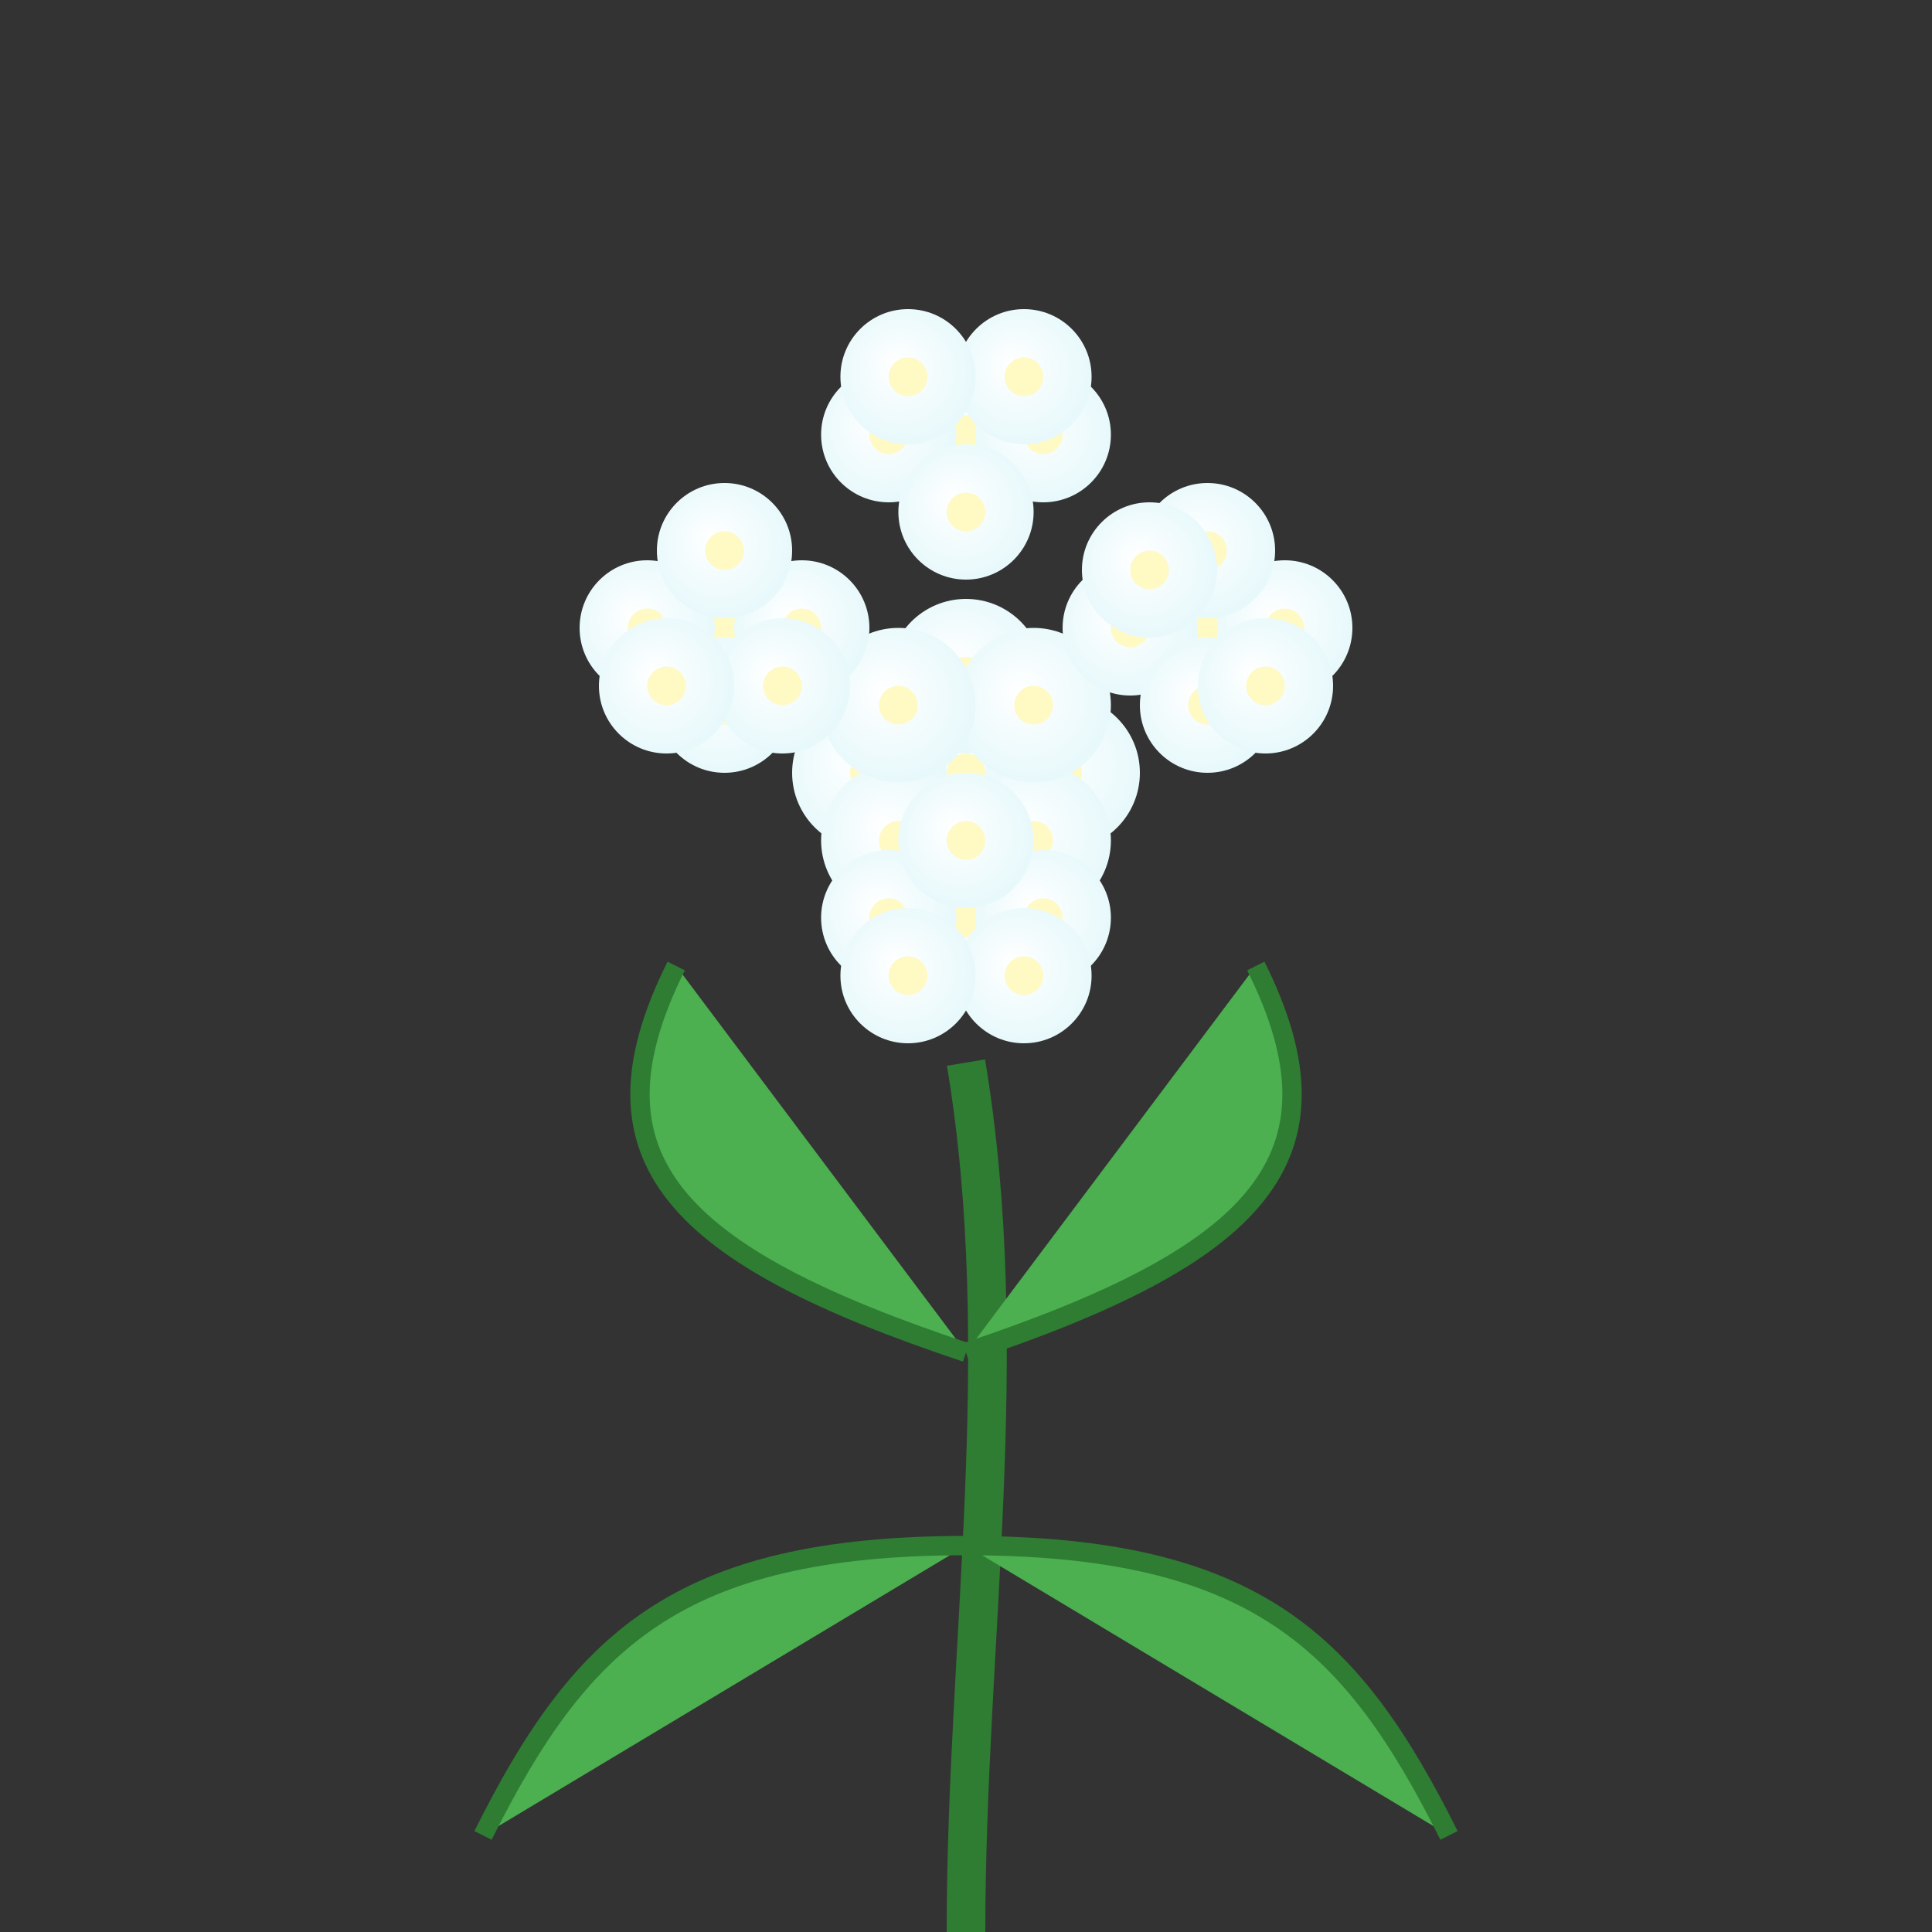 <svg xmlns="http://www.w3.org/2000/svg" width="200" height="200" viewBox="0 0 200 200">
  <rect x="0" y="0" width="200" height="200" fill="#333333" stroke="none"/>
  <!-- Hydrangea -->
  <defs>
    <radialGradient id="flowerGradient" cx="50%" cy="50%" r="70%" fx="40%" fy="40%">
      <stop offset="0%" stop-color="#FFFFFF"/>
      <stop offset="100%" stop-color="#E0F7FA"/>
    </radialGradient>
  </defs>

  <!-- Stem -->
  <path d="M100,200 C100,170 105,140 100,110" stroke="#2E7D32" stroke-width="4" fill="none"/>
  
  <!-- Leaves -->
  <path d="M100,160 C70,160 60,170 50,190" stroke="#2E7D32" stroke-width="2" fill="#4CAF50"/>
  <path d="M100,160 C130,160 140,170 150,190" stroke="#2E7D32" stroke-width="2" fill="#4CAF50"/>
  <path d="M100,140 C70,130 60,120 70,100" stroke="#2E7D32" stroke-width="2" fill="#4CAF50"/>
  <path d="M100,140 C130,130 140,120 130,100" stroke="#2E7D32" stroke-width="2" fill="#4CAF50"/>
  
  <!-- Flower Cluster -->
  <!-- Center cluster -->
  <g transform="translate(100, 80)">
    <!-- Small flowers in the center -->
    <g>
      <!-- Flower 1 (center) -->
      <circle cx="0" cy="0" r="8" fill="url(#flowerGradient)"/>
      <circle cx="0" cy="0" r="2" fill="#FFF9C4"/>
      
      <!-- Surrounding flowers -->
      <circle cx="10" cy="0" r="8" fill="url(#flowerGradient)"/>
      <circle cx="10" cy="0" r="2" fill="#FFF9C4"/>
      
      <circle cx="-10" cy="0" r="8" fill="url(#flowerGradient)"/>
      <circle cx="-10" cy="0" r="2" fill="#FFF9C4"/>
      
      <circle cx="0" cy="10" r="8" fill="url(#flowerGradient)"/>
      <circle cx="0" cy="10" r="2" fill="#FFF9C4"/>
      
      <circle cx="0" cy="-10" r="8" fill="url(#flowerGradient)"/>
      <circle cx="0" cy="-10" r="2" fill="#FFF9C4"/>
      
      <circle cx="7" cy="7" r="8" fill="url(#flowerGradient)"/>
      <circle cx="7" cy="7" r="2" fill="#FFF9C4"/>
      
      <circle cx="-7" cy="7" r="8" fill="url(#flowerGradient)"/>
      <circle cx="-7" cy="7" r="2" fill="#FFF9C4"/>
      
      <circle cx="7" cy="-7" r="8" fill="url(#flowerGradient)"/>
      <circle cx="7" cy="-7" r="2" fill="#FFF9C4"/>
      
      <circle cx="-7" cy="-7" r="8" fill="url(#flowerGradient)"/>
      <circle cx="-7" cy="-7" r="2" fill="#FFF9C4"/>
    </g>
  </g>
  
  <!-- Left cluster -->
  <g transform="translate(75, 65)">
    <!-- Small flowers in the cluster -->
    <g>
      <circle cx="0" cy="0" r="7" fill="url(#flowerGradient)"/>
      <circle cx="0" cy="0" r="2" fill="#FFF9C4"/>
      
      <circle cx="8" cy="0" r="7" fill="url(#flowerGradient)"/>
      <circle cx="8" cy="0" r="2" fill="#FFF9C4"/>
      
      <circle cx="-8" cy="0" r="7" fill="url(#flowerGradient)"/>
      <circle cx="-8" cy="0" r="2" fill="#FFF9C4"/>
      
      <circle cx="0" cy="8" r="7" fill="url(#flowerGradient)"/>
      <circle cx="0" cy="8" r="2" fill="#FFF9C4"/>
      
      <circle cx="0" cy="-8" r="7" fill="url(#flowerGradient)"/>
      <circle cx="0" cy="-8" r="2" fill="#FFF9C4"/>
      
      <circle cx="6" cy="6" r="7" fill="url(#flowerGradient)"/>
      <circle cx="6" cy="6" r="2" fill="#FFF9C4"/>
      
      <circle cx="-6" cy="6" r="7" fill="url(#flowerGradient)"/>
      <circle cx="-6" cy="6" r="2" fill="#FFF9C4"/>
    </g>
  </g>
  
  <!-- Right cluster -->
  <g transform="translate(125, 65)">
    <!-- Small flowers in the cluster -->
    <g>
      <circle cx="0" cy="0" r="7" fill="url(#flowerGradient)"/>
      <circle cx="0" cy="0" r="2" fill="#FFF9C4"/>
      
      <circle cx="8" cy="0" r="7" fill="url(#flowerGradient)"/>
      <circle cx="8" cy="0" r="2" fill="#FFF9C4"/>
      
      <circle cx="-8" cy="0" r="7" fill="url(#flowerGradient)"/>
      <circle cx="-8" cy="0" r="2" fill="#FFF9C4"/>
      
      <circle cx="0" cy="8" r="7" fill="url(#flowerGradient)"/>
      <circle cx="0" cy="8" r="2" fill="#FFF9C4"/>
      
      <circle cx="0" cy="-8" r="7" fill="url(#flowerGradient)"/>
      <circle cx="0" cy="-8" r="2" fill="#FFF9C4"/>
      
      <circle cx="6" cy="6" r="7" fill="url(#flowerGradient)"/>
      <circle cx="6" cy="6" r="2" fill="#FFF9C4"/>
      
      <circle cx="-6" cy="-6" r="7" fill="url(#flowerGradient)"/>
      <circle cx="-6" cy="-6" r="2" fill="#FFF9C4"/>
    </g>
  </g>
  
  <!-- Top cluster -->
  <g transform="translate(100, 45)">
    <!-- Small flowers in the cluster -->
    <g>
      <circle cx="0" cy="0" r="7" fill="url(#flowerGradient)"/>
      <circle cx="0" cy="0" r="2" fill="#FFF9C4"/>
      
      <circle cx="8" cy="0" r="7" fill="url(#flowerGradient)"/>
      <circle cx="8" cy="0" r="2" fill="#FFF9C4"/>
      
      <circle cx="-8" cy="0" r="7" fill="url(#flowerGradient)"/>
      <circle cx="-8" cy="0" r="2" fill="#FFF9C4"/>
      
      <circle cx="0" cy="8" r="7" fill="url(#flowerGradient)"/>
      <circle cx="0" cy="8" r="2" fill="#FFF9C4"/>
      
      <circle cx="6" cy="-6" r="7" fill="url(#flowerGradient)"/>
      <circle cx="6" cy="-6" r="2" fill="#FFF9C4"/>
      
      <circle cx="-6" cy="-6" r="7" fill="url(#flowerGradient)"/>
      <circle cx="-6" cy="-6" r="2" fill="#FFF9C4"/>
    </g>
  </g>
  
  <!-- Bottom cluster -->
  <g transform="translate(100, 95)">
    <!-- Small flowers in the cluster -->
    <g>
      <circle cx="0" cy="0" r="7" fill="url(#flowerGradient)"/>
      <circle cx="0" cy="0" r="2" fill="#FFF9C4"/>
      
      <circle cx="8" cy="0" r="7" fill="url(#flowerGradient)"/>
      <circle cx="8" cy="0" r="2" fill="#FFF9C4"/>
      
      <circle cx="-8" cy="0" r="7" fill="url(#flowerGradient)"/>
      <circle cx="-8" cy="0" r="2" fill="#FFF9C4"/>
      
      <circle cx="0" cy="-8" r="7" fill="url(#flowerGradient)"/>
      <circle cx="0" cy="-8" r="2" fill="#FFF9C4"/>
      
      <circle cx="6" cy="6" r="7" fill="url(#flowerGradient)"/>
      <circle cx="6" cy="6" r="2" fill="#FFF9C4"/>
      
      <circle cx="-6" cy="6" r="7" fill="url(#flowerGradient)"/>
      <circle cx="-6" cy="6" r="2" fill="#FFF9C4"/>
    </g>
  </g>
</svg>
